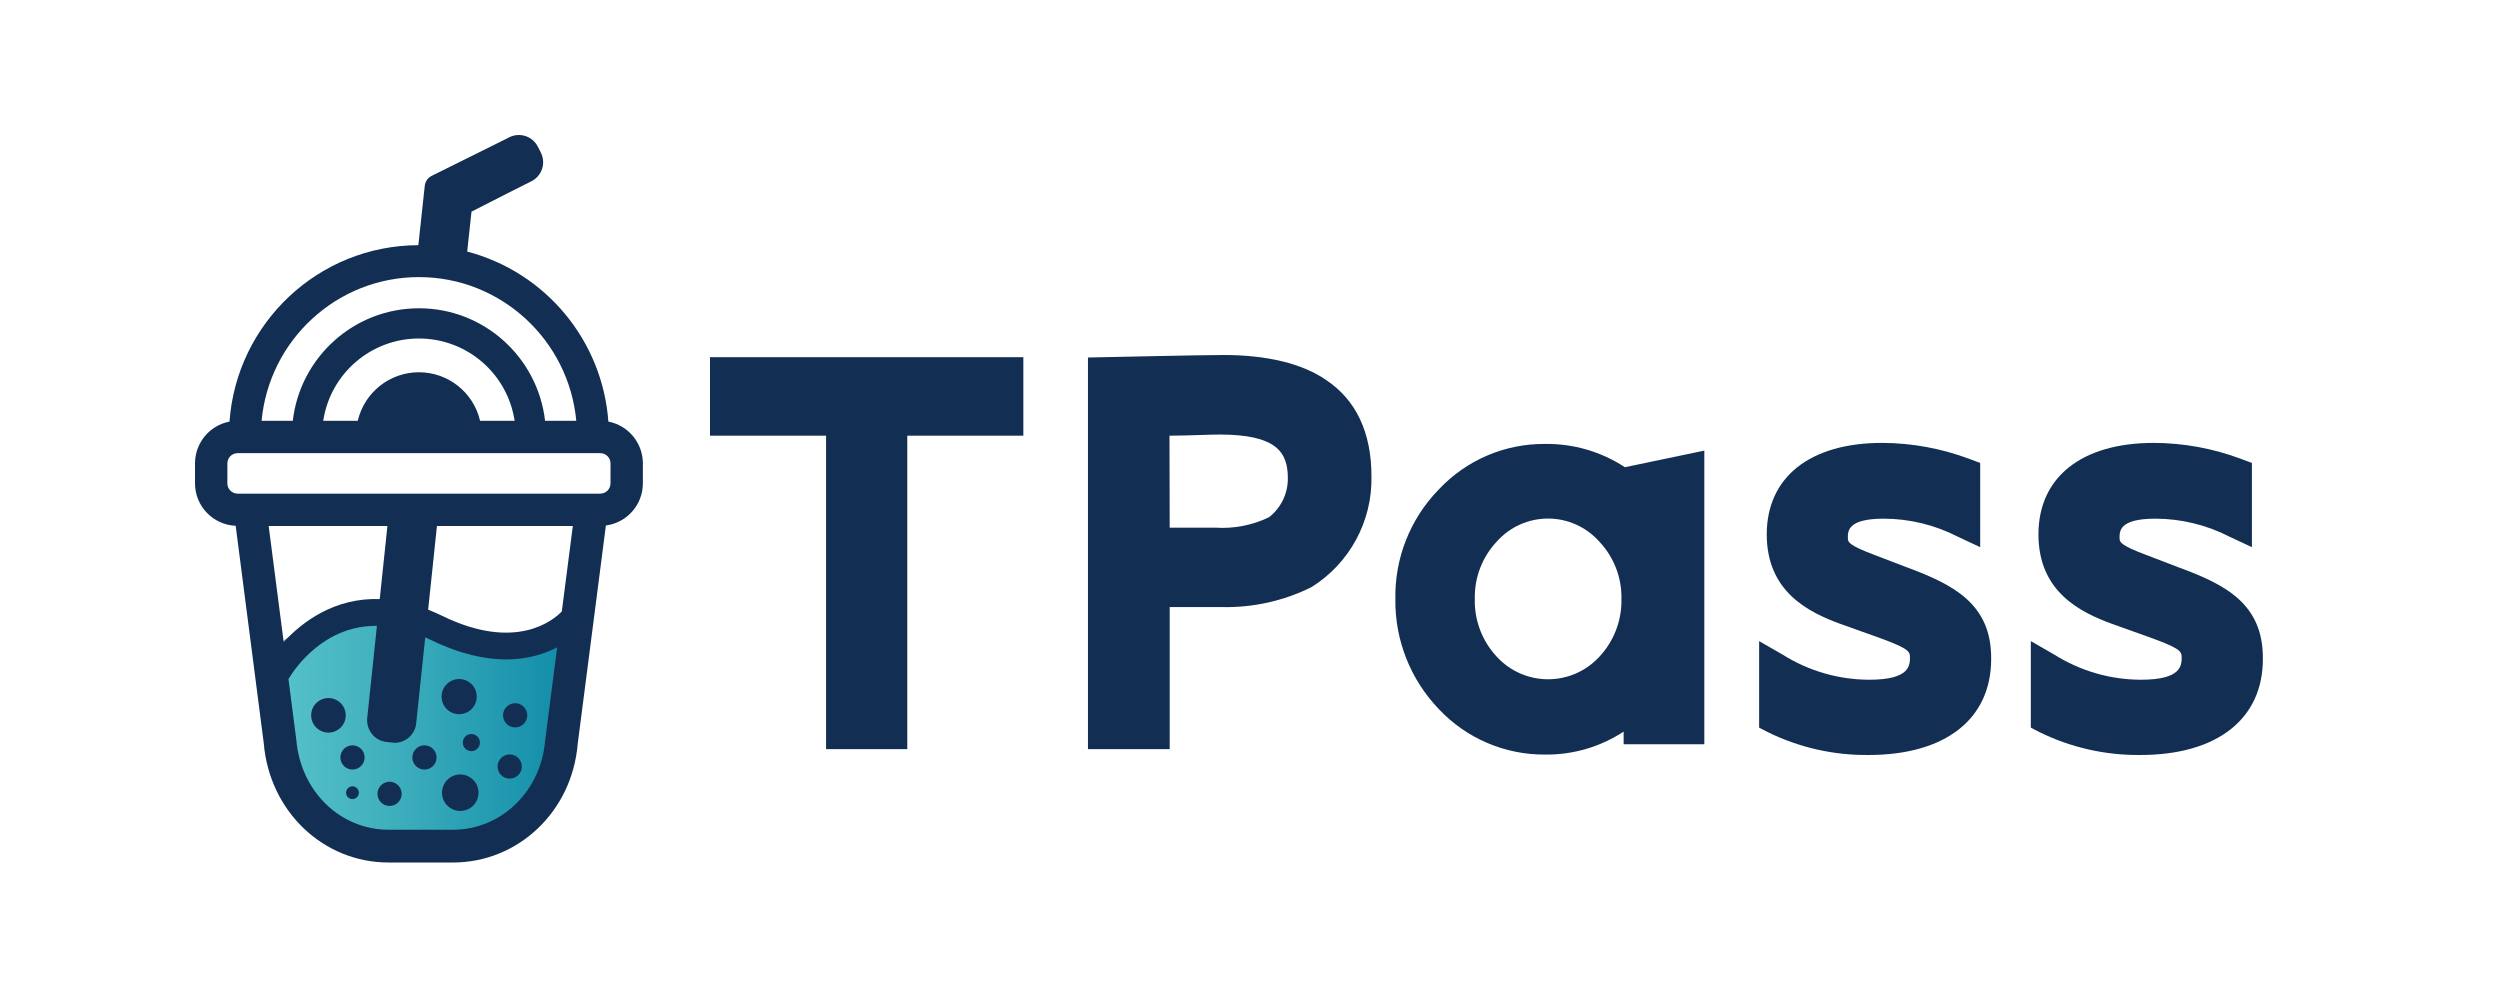 <svg width="500" height="200" viewBox="0 0 500 200" fill="none" xmlns="http://www.w3.org/2000/svg">
<path d="M142 71.438V87.137H165.214V149.828H181.456V87.137H204.67V71.438H142V71.438Z" fill="#122F53"/>
<path fill-rule="evenodd" clip-rule="evenodd" d="M244.731 71C253.436 71 260.493 72.733 265.211 75.989C271.244 80.019 274.292 86.511 274.292 95.279C274.474 104.262 269.913 112.677 262.288 117.428C256.728 120.187 250.581 121.555 244.376 121.416H233.938V149.828H217.592V71.501L220.661 71.438C221.475 71.418 240.806 71 244.731 71ZM240.002 87.002C237.979 87.065 235.683 87.137 233.896 87.137L233.938 105.529H243.04C246.751 105.779 250.463 105.06 253.812 103.442C256.217 101.561 257.606 98.666 257.57 95.613C257.57 90.394 255.253 86.908 243.896 86.908C243.022 86.908 241.597 86.952 240.002 87.002Z" fill="#122F53"/>
<path fill-rule="evenodd" clip-rule="evenodd" d="M287.757 97.888C293.254 92.026 300.951 88.726 308.988 88.787C314.664 88.705 320.234 90.326 324.979 93.442L340.865 90.123V148.847H324.728V146.321C320.056 149.385 314.575 150.984 308.988 150.914C300.963 150.966 293.278 147.676 287.777 141.833C282.088 135.916 278.96 127.995 279.072 119.788C278.924 111.621 282.052 103.734 287.757 97.888ZM324.29 119.787C324.375 115.545 322.793 111.438 319.885 108.347L319.864 108.326C317.261 105.392 313.526 103.712 309.604 103.712C305.681 103.712 301.946 105.392 299.343 108.326C296.441 111.419 294.867 115.526 294.959 119.767C294.849 124.047 296.423 128.2 299.343 131.332C301.981 134.213 305.708 135.854 309.614 135.854C313.521 135.854 317.247 134.213 319.885 131.332C322.804 128.206 324.384 124.063 324.29 119.787Z" fill="#122F53"/>
<path d="M381.47 113.504L375.207 111.103C369.57 109.015 369.57 108.389 369.57 107.533C369.57 106.197 369.57 103.734 376.752 103.734C381.909 103.746 386.989 104.983 391.574 107.345L396.041 109.433V92.586L393.954 91.814C388.355 89.698 382.423 88.602 376.439 88.578C361.992 88.578 353.35 95.425 353.35 106.886C353.35 118.347 361.7 122.46 368.13 124.798L374.852 127.199C381.365 129.516 381.992 130.163 381.992 131.374C381.992 133.086 381.992 135.946 373.829 135.946C367.711 135.929 361.722 134.193 356.544 130.935L351.826 128.222V145.528L353.517 146.405C359.798 149.501 366.721 151.075 373.725 150.997C389.069 150.997 398.233 143.816 398.233 131.812C398.338 120.81 390.697 116.928 381.47 113.504Z" fill="#122F53"/>
<path d="M435.81 113.504L429.547 111.103C423.911 109.015 423.911 108.389 423.911 107.533C423.911 106.197 423.911 103.734 431.092 103.734C436.249 103.746 441.33 104.983 445.914 107.345L450.382 109.433V92.586L448.294 91.814C442.696 89.698 436.764 88.602 430.779 88.578C416.333 88.578 407.69 95.425 407.69 106.886C407.69 118.347 416.04 122.46 422.47 124.798L429.192 127.199C435.706 129.516 436.332 130.163 436.332 131.374C436.332 133.086 436.332 135.946 428.169 135.946C422.052 135.929 416.062 134.193 410.884 130.935L406.166 128.222V145.528L407.857 146.405C414.139 149.501 421.062 151.075 428.065 150.997C443.409 150.997 452.574 143.816 452.574 131.812C452.678 120.81 445.142 116.928 435.81 113.504Z" fill="#122F53"/>
<path d="M84.632 168.701C98.116 168.701 110.495 160.551 112.23 150.536L115.032 125.676C109.77 128.324 108.073 134.184 96.977 129.631C96.977 129.631 86.009 123.649 82.951 122.718C67.776 118.099 53.41 130.485 53.274 130.674L57.261 150.247C59.014 160.367 71.303 168.701 84.632 168.701Z" fill="url(#paint0_linear_3255_10121)"/>
<path fill-rule="evenodd" clip-rule="evenodd" d="M121.675 84.317C120.493 68.114 109.148 54.45 93.439 50.31L94.299 42.331L101.146 38.84L101.418 38.7L106.282 36.255C107.292 35.747 108.059 34.858 108.414 33.785C108.769 32.711 108.683 31.541 108.175 30.53L107.575 29.348C107.509 29.217 107.436 29.09 107.356 28.967C106.18 27.126 103.802 26.473 101.851 27.456L100.382 28.201L100.277 28.251L86.41 35.134C85.603 35.505 85.05 36.271 84.953 37.153L83.67 49.036C63.642 49.098 47.326 64.647 45.899 84.317C41.895 85.093 39.003 88.597 39 92.675V96.677C39.006 101.225 42.59 104.962 47.134 105.159L52.75 148.63C53.879 162.236 64.618 172.503 77.719 172.503H90.587C103.692 172.503 114.426 162.244 115.54 148.786L121.18 105.097C125.403 104.544 128.564 100.95 128.574 96.691V92.689C128.577 88.605 125.683 85.094 121.675 84.317ZM83.786 55.42C100.243 55.42 113.759 68.073 115.254 84.154H109.014C107.551 71.496 96.837 61.655 83.796 61.655C70.754 61.655 60.015 71.496 58.56 84.154H52.319C53.81 68.073 67.322 55.42 83.786 55.42ZM96.018 84.154H102.925C101.489 74.694 93.356 67.701 83.787 67.701C74.217 67.701 66.084 74.694 64.648 84.154H71.555C72.883 78.471 77.95 74.451 83.787 74.451C89.623 74.451 94.691 78.471 96.018 84.154ZM56.737 128.406L53.734 105.201H77.483L75.948 119.812C66.922 119.52 60.519 124.317 56.737 128.406ZM90.587 165.945C100.255 165.945 108.185 158.267 109.03 148.086L111.429 129.473C106.478 132.059 98.11 133.832 86.063 127.936C85.812 127.811 85.565 127.703 85.318 127.594L85.317 127.594L85.317 127.594C85.226 127.554 85.136 127.514 85.045 127.473L83.243 144.635C83.04 146.841 81.199 148.534 78.984 148.552C78.838 148.552 78.692 148.543 78.546 148.526L77.231 148.38C74.889 148.122 73.198 145.952 73.45 143.551L75.384 125.17C64.93 125.07 59.124 133.43 57.693 135.803L59.258 147.932C60.119 158.267 68.049 165.945 77.719 165.945H90.587ZM112.36 122.29C110.739 123.977 103.228 130.405 88.407 123.152C87.46 122.69 86.54 122.298 85.629 121.937L87.39 105.197H114.566L112.36 122.29ZM121.504 98.122C121.887 97.737 122.101 97.215 122.099 96.671L122.105 92.679C122.103 91.549 121.187 90.634 120.058 90.633H47.522C46.392 90.634 45.477 91.549 45.475 92.679V96.681C45.476 97.811 46.392 98.727 47.522 98.727H120.058C120.601 98.725 121.121 98.508 121.504 98.122Z" fill="#122F53"/>
<path d="M91.279 154.973C89.31 155.4 88.059 157.342 88.484 159.312C88.91 161.281 90.851 162.533 92.821 162.109C94.791 161.685 96.045 159.745 95.622 157.775C95.418 156.827 94.846 155.999 94.031 155.474C93.217 154.948 92.227 154.768 91.279 154.973Z" fill="#122F53"/>
<path d="M93.907 146.839C93.23 146.986 92.708 147.526 92.584 148.208C92.461 148.89 92.76 149.579 93.343 149.954C93.926 150.329 94.677 150.316 95.246 149.921C95.816 149.526 96.091 148.827 95.944 148.15C95.744 147.225 94.832 146.638 93.907 146.839V146.839Z" fill="#122F53"/>
<path d="M70.222 157.292C69.533 157.442 69.096 158.122 69.246 158.811C69.395 159.501 70.076 159.938 70.765 159.788C71.454 159.638 71.891 158.958 71.741 158.269C71.669 157.938 71.469 157.649 71.184 157.466C70.899 157.283 70.553 157.221 70.222 157.292Z" fill="#122F53"/>
<path d="M84.38 149.123C83.423 149.33 82.685 150.095 82.511 151.059C82.337 152.023 82.76 152.997 83.585 153.526C84.409 154.056 85.471 154.037 86.275 153.478C87.08 152.92 87.469 151.931 87.26 150.974C86.976 149.668 85.687 148.839 84.38 149.123Z" fill="#122F53"/>
<path d="M69.984 149.123C68.677 149.407 67.849 150.697 68.133 152.004C68.418 153.311 69.708 154.14 71.015 153.855C72.322 153.571 73.15 152.281 72.866 150.974C72.73 150.346 72.35 149.798 71.809 149.451C71.268 149.103 70.612 148.985 69.984 149.123Z" fill="#122F53"/>
<path d="M92.58 142.76C93.972 142.458 95.044 141.347 95.297 139.946C95.551 138.545 94.935 137.129 93.737 136.359C92.539 135.588 90.995 135.616 89.825 136.428C88.656 137.24 88.09 138.677 88.393 140.068C88.806 141.968 90.68 143.173 92.58 142.76Z" fill="#122F53"/>
<path d="M76.627 156.716C75.495 157.425 75.151 158.917 75.858 160.051C76.566 161.184 78.057 161.53 79.192 160.825C80.326 160.119 80.675 158.628 79.971 157.493C79.631 156.945 79.088 156.556 78.46 156.41C77.833 156.264 77.173 156.374 76.627 156.716V156.716Z" fill="#122F53"/>
<path d="M100.978 144.349C101.688 145.483 103.182 145.826 104.315 145.117C105.449 144.407 105.793 142.913 105.084 141.78C104.374 140.646 102.88 140.302 101.746 141.011C101.201 141.351 100.813 141.894 100.669 142.52C100.525 143.147 100.636 143.805 100.978 144.349V144.349Z" fill="#122F53"/>
<path d="M100.658 151.25C99.524 151.959 99.18 153.453 99.888 154.587C100.597 155.721 102.091 156.066 103.225 155.357C104.359 154.649 104.704 153.155 103.996 152.021C103.656 151.476 103.113 151.088 102.487 150.944C101.86 150.799 101.203 150.909 100.658 151.25Z" fill="#122F53"/>
<path d="M68.621 141.231C67.608 139.614 65.475 139.123 63.858 140.136C62.24 141.149 61.749 143.281 62.761 144.899C63.774 146.517 65.906 147.008 67.524 145.996C68.302 145.51 68.854 144.735 69.06 143.841C69.266 142.947 69.108 142.008 68.621 141.231Z" fill="#122F53"/>
<defs>
<linearGradient id="paint0_linear_3255_10121" x1="53.274" y1="168.702" x2="115.03" y2="168.702" gradientUnits="userSpaceOnUse">
<stop stop-color="#59C4C9"/>
<stop offset="0.37" stop-color="#41B1BE"/>
<stop offset="1" stop-color="#0F8BA8"/>
</linearGradient>
</defs>
</svg>
